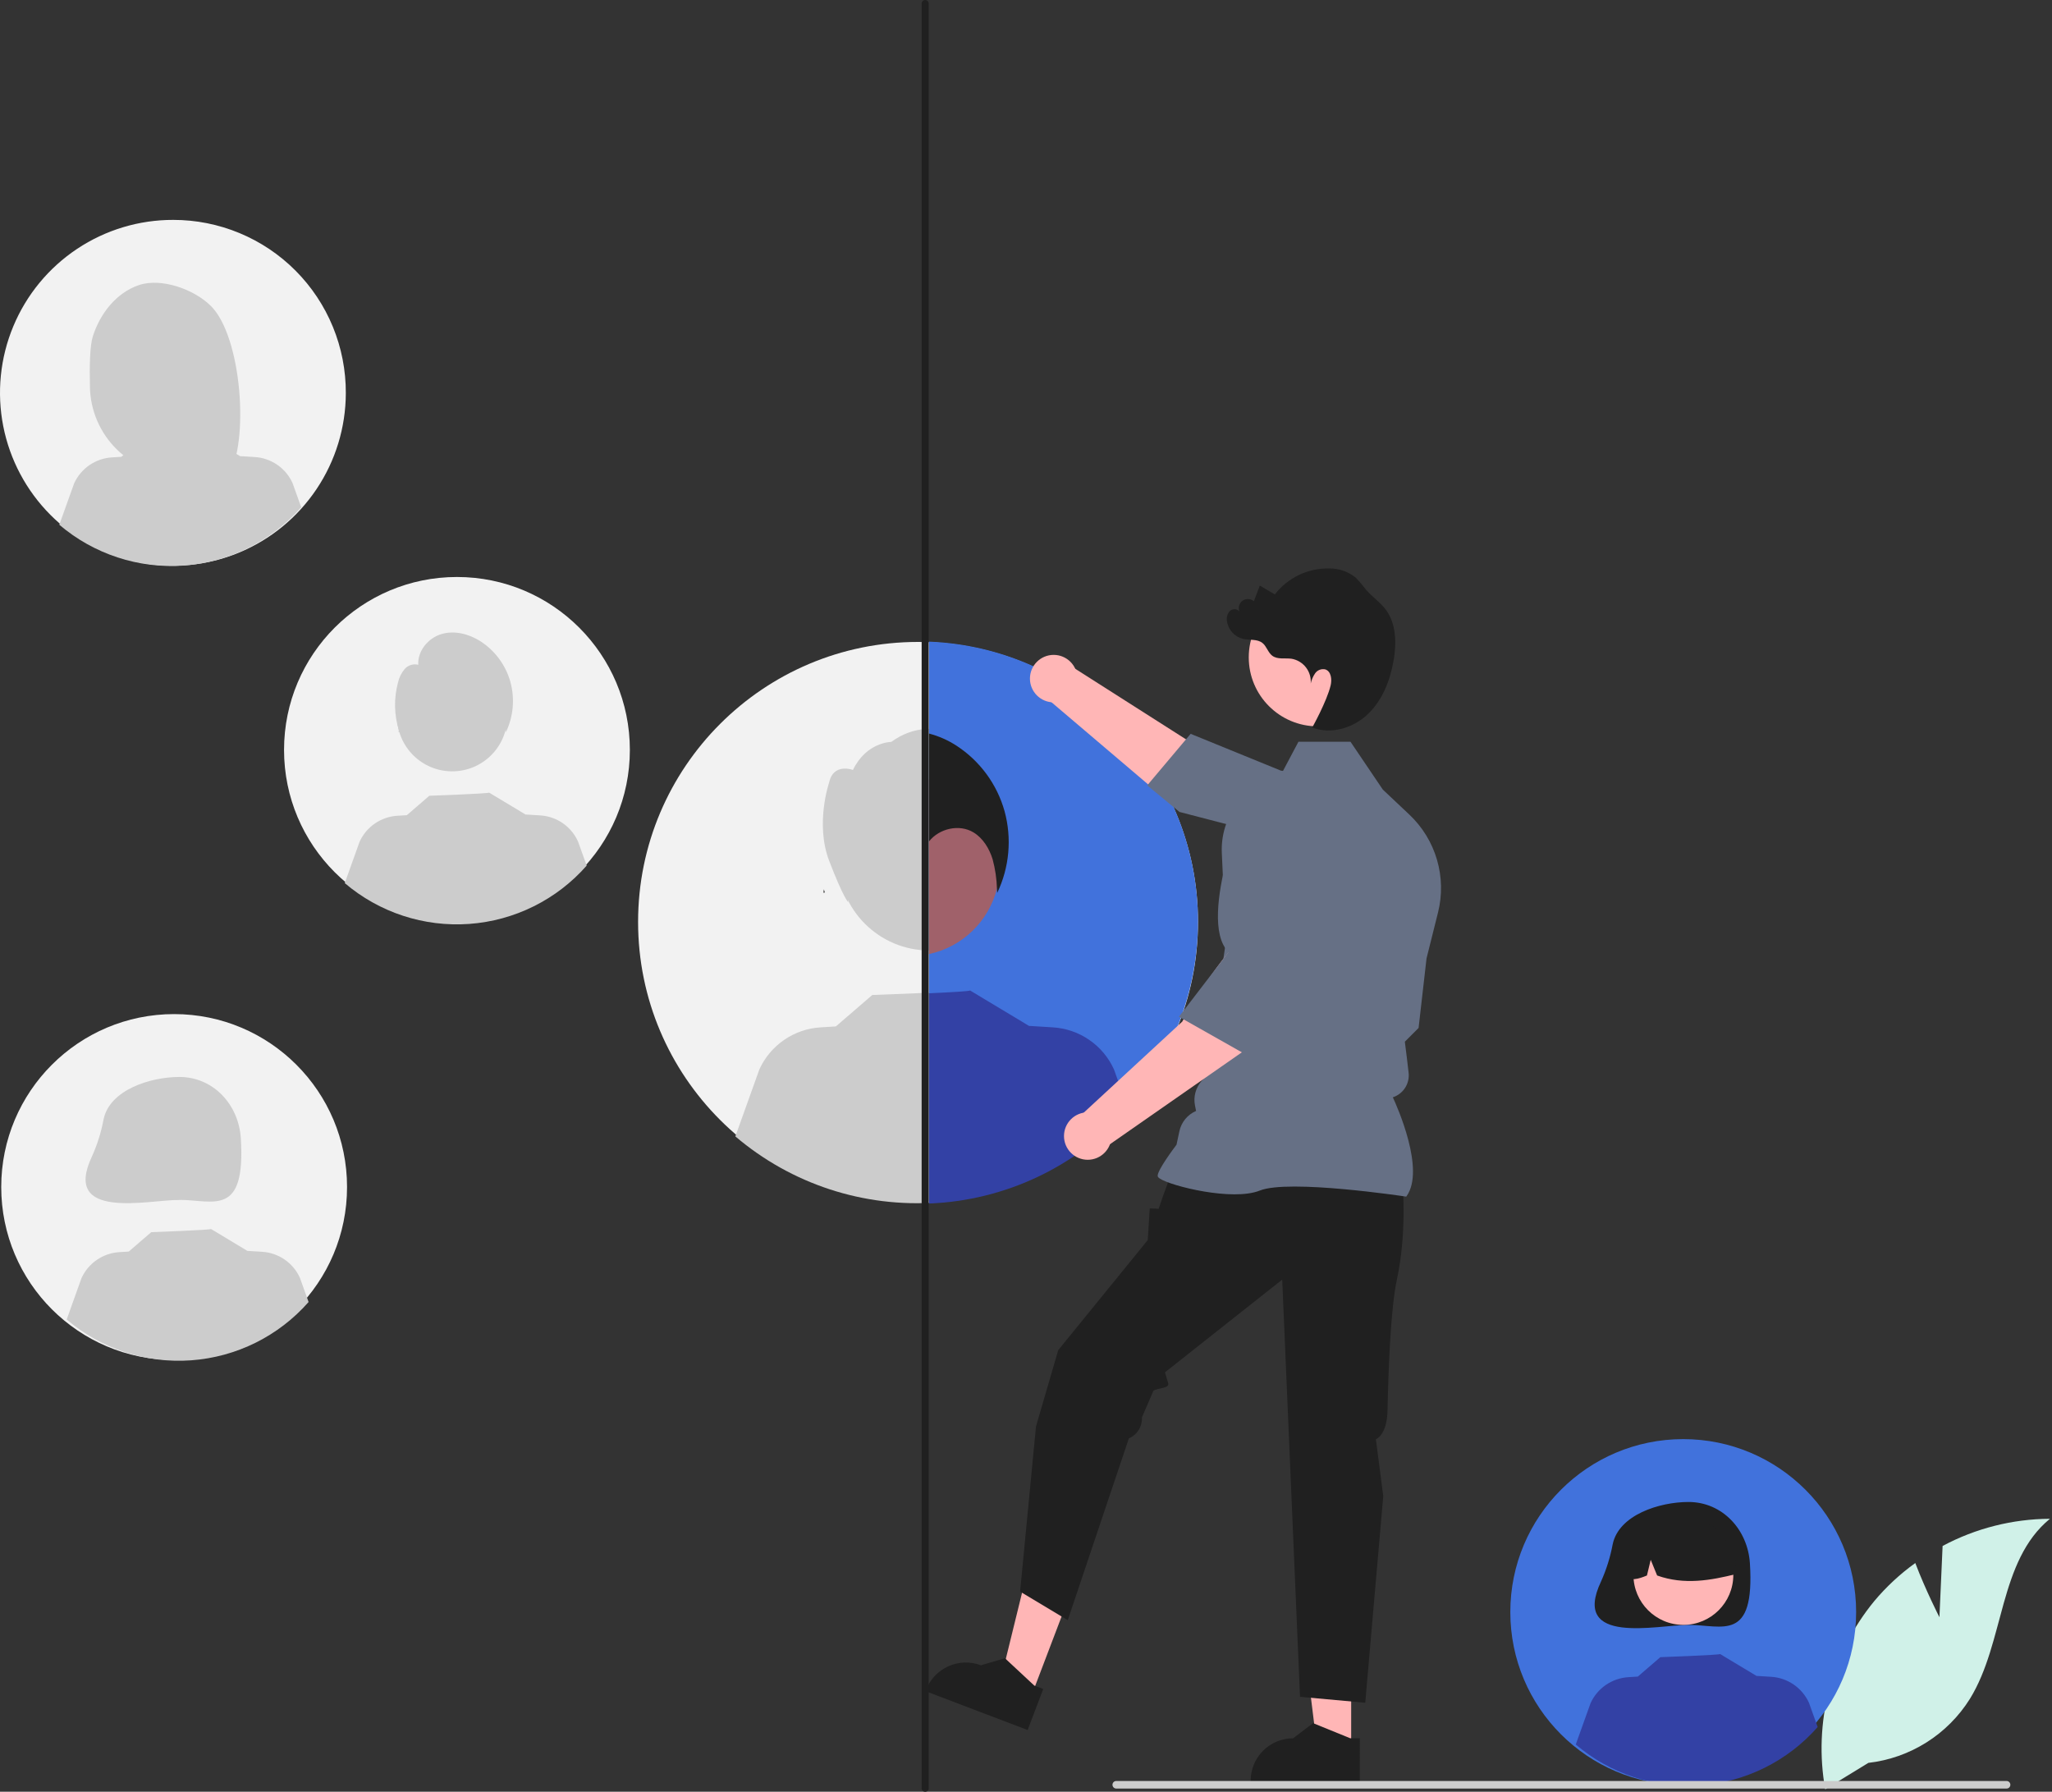 <svg width="646" height="564" viewBox="0 0 646 564" fill="none" xmlns="http://www.w3.org/2000/svg">
<rect x="0" y="0" width="646" height="564" fill="#333333" stroke="none"/>
<g clip-path="url(#clip0_946_1756)">
<path d="M610.561 509.071L611.559 486.637C621.96 481.078 633.561 478.141 645.354 478.082C629.123 491.353 631.151 516.934 620.147 534.779C616.672 540.319 611.995 545.005 606.462 548.492C600.93 551.978 594.684 554.175 588.187 554.919L574.604 563.235C572.741 552.845 573.151 542.174 575.809 531.957C578.466 521.741 583.307 512.222 589.997 504.057C593.796 499.513 598.152 495.466 602.962 492.011C606.215 500.589 610.561 509.071 610.561 509.071Z" fill="#D0F1E8"/>
<path d="M529.903 561.874C559.966 561.874 584.338 537.503 584.338 507.44C584.338 477.376 559.966 453.005 529.903 453.005C499.84 453.005 475.469 477.376 475.469 507.44C475.469 537.503 499.84 561.874 529.903 561.874Z" fill="#4172DC"/>
<path d="M507.688 486.148C506.941 490.162 505.716 494.072 504.039 497.795C494.436 518.108 521.782 511.487 531.554 511.487C542.239 511.487 552.462 517.105 550.901 492.141C550.234 481.477 542.239 472.794 531.554 472.794C522.428 472.794 509.596 476.851 507.688 486.148Z" fill="#202020"/>
<path d="M529.953 511.482C538.636 511.482 545.674 504.444 545.674 495.761C545.674 487.079 538.636 480.04 529.953 480.04C521.271 480.04 514.232 487.079 514.232 495.761C514.232 504.444 521.271 511.482 529.953 511.482Z" fill="#FFB6B6"/>
<path d="M519.277 479.736C522.032 478.056 525.187 477.148 528.414 477.105C531.64 477.063 534.818 477.888 537.616 479.494C540.414 481.1 542.729 483.428 544.32 486.236C545.91 489.043 546.717 492.226 546.656 495.452C538.645 497.463 530.229 499.002 521.687 495.933L519.669 490.995L518.48 495.936C515.878 497 513.27 497.9 510.661 495.926C510.555 492.709 511.295 489.521 512.807 486.68C514.319 483.839 516.55 481.444 519.277 479.736Z" fill="#202020"/>
<path d="M572.229 543.635C562.798 554.366 549.526 560.957 535.277 561.987C521.029 563.017 506.947 558.402 496.071 549.139L500.74 536.111C501.795 533.797 503.46 531.814 505.557 530.374C507.653 528.935 510.102 528.093 512.641 527.939L515.611 527.757L522.693 521.648C522.693 521.648 541.777 520.967 541.494 520.641L553.054 527.594L553.044 527.546L557.588 527.824C560.127 527.977 562.576 528.819 564.673 530.258C566.769 531.698 568.434 533.682 569.489 535.996L572.229 543.635Z" fill="#3341A5"/>
<path d="M108.869 123.749C108.85 134.515 105.639 145.034 99.641 153.975C93.644 162.916 85.13 169.878 75.176 173.98C65.222 178.083 54.276 179.141 43.72 177.022C33.165 174.903 23.475 169.701 15.875 162.075C8.276 154.449 3.109 144.74 1.027 134.177C-1.054 123.614 0.043 112.671 4.181 102.732C8.318 92.793 15.31 84.304 24.273 78.338C33.235 72.373 43.765 69.199 54.531 69.218C61.685 69.212 68.769 70.62 75.377 73.361C81.985 76.102 87.986 80.121 93.035 85.189C98.085 90.256 102.083 96.271 104.8 102.889C107.517 109.506 108.9 116.595 108.869 123.749Z" fill="#F2F2F2"/>
<path d="M29.205 105.945C31.455 98.772 36.574 92.192 43.653 89.767C50.732 87.343 61.097 91.037 66.419 96.341C76.154 106.042 78.53 139.372 71.842 149.905C70.511 149.834 65.921 149.782 64.575 149.732L62.67 143.384V149.669C60.525 149.603 58.363 149.557 56.184 149.532C48.88 149.441 41.895 146.522 36.698 141.388C31.501 136.255 28.497 129.306 28.317 122.003C28.143 115.017 28.318 108.772 29.205 105.945Z" fill="#CCCCCC"/>
<path d="M53.627 129.719C62.195 129.719 69.141 122.774 69.141 114.206C69.141 105.638 62.195 98.692 53.627 98.692C45.059 98.692 38.114 105.638 38.114 114.206C38.114 122.774 45.059 129.719 53.627 129.719Z" fill="#CCCCCC"/>
<path d="M40.239 100.581L58.101 91.637C61.753 93.283 64.898 95.875 67.21 99.146C69.522 102.417 70.917 106.247 71.25 110.238L71.695 115.571L64.216 113.667L63.396 106.848L62.126 113.135L58.674 112.257L58.707 101.67L55.253 112.249L42.924 109.417L40.239 100.581Z" fill="#CCCCCC"/>
<path d="M94.828 159.675C85.398 170.405 72.126 176.997 57.877 178.027C43.629 179.057 29.547 174.442 18.671 165.179L23.34 152.151C24.395 149.837 26.06 147.854 28.157 146.414C30.253 144.975 32.702 144.133 35.24 143.979L38.211 143.797L45.293 137.688C45.293 137.688 64.377 137.007 64.094 136.68L75.654 143.633L75.644 143.585L80.188 143.864C82.727 144.017 85.176 144.858 87.272 146.298C89.369 147.738 91.034 149.721 92.088 152.036L94.828 159.675Z" fill="#CCCCCC"/>
<path d="M54.822 428.087C84.885 428.087 109.256 403.716 109.256 373.652C109.256 343.589 84.885 319.218 54.822 319.218C24.759 319.218 0.387 343.589 0.387 373.652C0.387 403.716 24.759 428.087 54.822 428.087Z" fill="#F2F2F2"/>
<path d="M32.606 352.361C31.859 356.375 30.634 360.285 28.957 364.007C19.355 384.321 46.701 377.7 56.473 377.7C67.158 377.7 77.381 383.318 75.819 358.353C75.152 347.69 67.158 339.007 56.473 339.007C47.346 339.007 34.515 343.064 32.606 352.361Z" fill="#CCCCCC"/>
<path d="M54.872 377.695C63.554 377.695 70.593 370.656 70.593 361.974C70.593 353.292 63.554 346.253 54.872 346.253C46.189 346.253 39.151 353.292 39.151 361.974C39.151 370.656 46.189 377.695 54.872 377.695Z" fill="#CCCCCC"/>
<path d="M44.196 345.948C46.951 344.269 50.106 343.36 53.332 343.318C56.558 343.275 59.736 344.1 62.535 345.707C65.333 347.313 67.648 349.641 69.238 352.449C70.828 355.256 71.635 358.439 71.574 361.665C63.563 363.676 55.148 365.215 46.605 362.146L44.587 357.208L43.398 362.149C40.797 363.213 38.188 364.112 35.58 362.139C35.473 358.922 36.213 355.734 37.725 352.893C39.237 350.052 41.468 347.657 44.196 345.948Z" fill="#CCCCCC"/>
<path d="M97.147 409.848C87.717 420.579 74.445 427.17 60.196 428.2C45.947 429.23 31.866 424.615 20.99 415.352L25.659 402.324C26.714 400.01 28.379 398.027 30.476 396.587C32.572 395.148 35.021 394.306 37.559 394.152L40.529 393.97L47.612 387.861C47.612 387.861 66.696 387.18 66.413 386.854L77.972 393.807L77.963 393.759L82.507 394.037C85.046 394.19 87.495 395.032 89.591 396.471C91.688 397.911 93.353 399.894 94.407 402.209L97.147 409.848Z" fill="#CCCCCC"/>
<path d="M289.014 378.337C337.688 378.337 377.147 338.878 377.147 290.203C377.147 241.528 337.688 202.069 289.014 202.069C240.339 202.069 200.88 241.528 200.88 290.203C200.88 338.878 240.339 378.337 289.014 378.337Z" fill="#F2F2F2"/>
<path d="M292.606 299.193C308.478 299.193 321.345 286.326 321.345 270.454C321.345 254.582 308.478 241.716 292.606 241.716C276.734 241.716 263.867 254.582 263.867 270.454C263.867 286.326 276.734 299.193 292.606 299.193Z" fill="#CCCCCC"/>
<path d="M317.909 251.469C317.909 251.469 325.392 237.164 308.93 235.864C308.93 235.864 294.896 223.133 280.591 233.537C280.591 233.537 272.789 233.537 268.522 242.366C268.522 242.366 262.386 240.039 261.037 246.267C261.037 246.267 256.547 259.271 261.037 270.975C265.528 282.679 267.019 283.979 267.019 283.979C267.019 283.979 263.869 269.455 281.829 268.155C299.789 266.855 316.265 255.603 317.762 269.908C319.259 284.212 320.904 277.75 320.904 277.75C320.904 277.75 335.12 257.321 317.909 251.469Z" fill="#CCCCCC"/>
<path d="M354.807 348.807C339.538 366.18 318.049 376.853 294.98 378.52C271.91 380.187 249.11 372.716 231.502 357.718L239.061 336.625C240.77 332.878 243.466 329.667 246.86 327.336C250.254 325.006 254.219 323.643 258.329 323.394L263.138 323.098L274.605 313.208C274.605 313.208 305.504 312.105 305.045 311.577L323.761 322.834L323.746 322.757L331.103 323.207C335.213 323.455 339.179 324.818 342.573 327.149C345.968 329.48 348.663 332.691 350.371 336.438L354.807 348.807Z" fill="#CCCCCC"/>
<path d="M143.856 290.494C173.919 290.494 198.29 266.122 198.29 236.059C198.29 205.996 173.919 181.625 143.856 181.625C113.793 181.625 89.422 205.996 89.422 236.059C89.422 266.122 113.793 290.494 143.856 290.494Z" fill="#F2F2F2"/>
<path d="M142.354 242.803C151.95 242.803 159.73 235.023 159.73 225.427C159.73 215.83 151.95 208.051 142.354 208.051C132.757 208.051 124.978 215.83 124.978 225.427C124.978 235.023 132.757 242.803 142.354 242.803Z" fill="#CCCCCC"/>
<path d="M184.694 272.48C175.263 283.211 161.991 289.802 147.743 290.832C133.494 291.862 119.412 287.247 108.537 277.984L113.206 264.956C114.261 262.642 115.926 260.659 118.022 259.219C120.119 257.78 122.567 256.938 125.106 256.784L128.076 256.602L135.159 250.493C135.159 250.493 154.243 249.812 153.959 249.486L165.519 256.439L165.509 256.391L170.054 256.669C172.592 256.822 175.041 257.664 177.138 259.103C179.235 260.543 180.899 262.527 181.954 264.841L184.694 272.48Z" fill="#CCCCCC"/>
<path d="M160.68 214.65C159.211 209.395 155.875 204.856 151.298 201.886C147.65 199.552 143.098 198.361 138.965 199.595C134.832 200.829 131.41 204.885 131.681 209.267C130.915 209.066 130.109 209.083 129.352 209.317C128.596 209.55 127.92 209.991 127.401 210.589C126.364 211.813 125.643 213.273 125.301 214.84C123.975 219.753 124.063 224.941 125.555 229.806L125.473 230.505C127.489 230.171 129.018 228.441 129.969 226.598C130.921 224.755 131.468 222.71 132.499 220.912C133.529 219.114 135.241 217.51 137.283 217.454L137.103 220.575L142.373 217.86C141.955 218.859 141.537 219.859 141.12 220.858C142.654 220.217 144.188 219.576 145.722 218.935C145.551 219.896 145.379 220.857 145.208 221.818C145.61 220.984 146.177 220.24 146.876 219.631C147.574 219.022 148.388 218.561 149.269 218.276C150.151 217.991 151.081 217.888 152.003 217.973C152.926 218.058 153.821 218.329 154.636 218.77C156.471 220.004 157.793 221.865 158.356 224.003C158.913 226.137 159.212 228.33 159.247 230.535C161.618 225.584 162.126 219.945 160.68 214.65Z" fill="#CCCCCC"/>
<path d="M259.375 279.902V279.934C259.325 279.815 259.292 279.69 259.277 279.562L259.375 279.902Z" fill="#F2F2F2"/>
<path d="M259.374 279.935C259.455 280.275 259.553 280.615 259.65 280.938C259.517 280.975 259.381 281.002 259.245 281.019L259.374 279.935Z" fill="#F2F2F2"/>
<path d="M377.146 290.021C377.143 312.795 368.324 334.683 352.538 351.097C336.752 367.511 315.224 377.176 292.469 378.067V201.976C315.226 202.862 336.756 212.526 352.543 228.941C368.33 245.356 377.148 267.247 377.146 290.021Z" fill="#4172DC"/>
<path d="M259.277 279.562L259.375 279.902V279.934C259.325 279.815 259.292 279.69 259.277 279.562Z" fill="#FFB6B6"/>
<path d="M314.715 272.811C314.72 275.137 314.431 277.454 313.857 279.708V279.724C312.563 284.808 309.875 289.429 306.096 293.068C302.317 296.706 297.597 299.218 292.469 300.319V245.286C298.765 246.639 304.407 250.109 308.455 255.118C312.503 260.126 314.712 266.371 314.715 272.811Z" fill="#A0616A"/>
<path d="M355.127 348.988C347.26 357.962 337.647 365.238 326.873 370.371C316.1 375.504 304.393 378.387 292.469 378.844V312.672C299.35 312.348 305.583 312.009 305.372 311.766L324.089 323.018L324.073 322.937L331.424 323.391C335.534 323.635 339.501 324.996 342.896 327.326C346.291 329.657 348.986 332.87 350.691 336.619L354.949 348.486L355.127 348.988Z" fill="#3341A5"/>
<path d="M259.374 279.935C259.455 280.275 259.553 280.615 259.65 280.938C259.517 280.975 259.381 281.002 259.245 281.019L259.374 279.935Z" fill="#202020"/>
<path d="M313.938 281.068C313.905 280.615 313.889 280.177 313.857 279.724V279.708C313.763 276.595 313.306 273.503 312.497 270.495C311.444 267.095 309.469 263.841 306.474 262.028C301.989 259.308 295.69 260.781 292.469 264.861V230.909C295.518 231.705 298.42 232.984 301.066 234.697C308.477 239.503 313.877 246.85 316.253 255.357C318.592 263.927 317.77 273.053 313.938 281.068Z" fill="#202020"/>
<path d="M291.257 564C290.978 564.014 290.704 563.916 290.496 563.729C290.288 563.542 290.163 563.28 290.147 563V1C290.176 0.726 290.305 0.472 290.51 0.287C290.715 0.102 290.981 0 291.257 0C291.533 0 291.799 0.102 292.004 0.287C292.209 0.472 292.338 0.726 292.367 1V563C292.351 563.28 292.226 563.542 292.018 563.729C291.81 563.916 291.537 564.014 291.257 564Z" fill="#202020"/>
<path d="M401.821 262.696L371.163 255.176L330.288 220.426L337.094 209.62L374.122 233.208C374.122 233.208 398.62 239.428 406.999 246.6L401.821 262.696Z" fill="#FFB6B6"/>
<path d="M331.711 221.083C335.836 221.083 339.18 217.739 339.18 213.614C339.18 209.489 335.836 206.145 331.711 206.145C327.586 206.145 324.242 209.489 324.242 213.614C324.242 217.739 327.586 221.083 331.711 221.083Z" fill="#FFB6B6"/>
<path d="M403.261 242.587L374.83 230.994L361.166 247.22L371.317 255.583L398.99 262.775L399.01 262.848C400.953 270.012 413.451 274.875 423.593 277.694C426.938 278.62 430.51 278.242 433.587 276.636C436.664 275.03 439.016 272.315 440.168 269.041C441.002 266.62 441.141 264.014 440.571 261.517C440.002 259.021 438.745 256.734 436.943 254.915L427.733 245.68L403.261 242.587Z" fill="#667085"/>
<path d="M324.649 533.953L314.685 530.161L324.567 489.926L339.272 495.522L324.649 533.953Z" fill="#FFB6B6"/>
<path d="M328.429 531.667L325.624 530.6L316.369 521.981L308.806 524.2C305.49 522.939 301.807 523.046 298.57 524.499C295.333 525.952 292.805 528.631 291.543 531.947L291.388 532.354L323.516 544.578L328.429 531.667Z" fill="#202020"/>
<path d="M425.371 550.657L414.711 550.656L409.639 509.537L425.373 509.538L425.371 550.657Z" fill="#FFB6B6"/>
<path d="M428.091 547.176L425.09 547.176L413.375 542.412L407.096 547.176C403.548 547.176 400.144 548.585 397.635 551.094C395.126 553.604 393.716 557.006 393.716 560.555V560.99L428.09 560.991L428.091 547.176Z" fill="#202020"/>
<path d="M441.627 373.54C441.627 373.54 442.872 388.478 439.76 402.794C437.809 411.767 437.081 430.958 436.809 444.031C436.648 451.812 433.148 453.052 433.148 453.052L435.469 470.948L429.801 535.989L409.262 534.122L403.66 402.794L366.743 431.985L367.767 435.399C368.265 437.058 364.592 436.846 363.123 437.765L359.501 446.168C359.572 447.557 359.216 448.934 358.48 450.114C357.744 451.295 356.664 452.221 355.386 452.769L336.147 510L321.147 501L326.147 449L333.147 425L361.336 390.345L361.958 380.387L364.759 380.502L366.185 376.341L368.805 369.183L441.627 373.54Z" fill="#202020"/>
<path d="M442.703 376.678L442.814 376.522C448.738 368.228 439.828 348.297 438.484 345.407C440.08 344.89 441.447 343.834 442.352 342.422C443.257 341.009 443.645 339.327 443.449 337.66L442.87 332.736L442.266 327.905L446.592 323.579L446.604 323.471L449.094 301.687L452.714 287.218C454.078 281.748 453.961 276.014 452.377 270.604C450.792 265.194 447.797 260.303 443.698 256.433L435.33 248.544L425.161 233.498H408.763L403.14 244.118C397.689 245.378 392.853 248.511 389.473 252.97C386.094 257.429 384.386 262.932 384.647 268.521L385.922 296.376L380.933 331.057L380.93 337.333L378.332 340.221C377.396 341.261 376.716 342.505 376.346 343.855C375.975 345.204 375.926 346.621 376.2 347.993L376.542 349.702C375.221 350.268 374.056 351.142 373.143 352.252C372.23 353.361 371.596 354.673 371.295 356.078L370.382 360.337C369.602 361.367 364.448 368.238 364.448 370.117C364.448 370.399 364.656 370.672 365.103 370.974C368.615 373.352 388.027 378.2 396.618 374.762C405.769 371.103 442.147 376.593 442.514 376.649L442.703 376.678Z" fill="#667085"/>
<path d="M414.844 228.641C426.838 228.641 436.562 218.917 436.562 206.923C436.562 194.929 426.838 185.205 414.844 185.205C402.85 185.205 393.126 194.929 393.126 206.923C393.126 218.917 402.85 228.641 414.844 228.641Z" fill="#FFB6B6"/>
<path d="M407.761 302.325L392.674 330.053L348.653 360.72L339.939 351.384L372.187 321.592C372.187 321.592 384.446 299.489 393.516 293.215L407.761 302.325Z" fill="#FFB6B6"/>
<path d="M342.429 365.077C346.554 365.077 349.898 361.733 349.898 357.608C349.898 353.483 346.554 350.139 342.429 350.139C338.304 350.139 334.96 353.483 334.96 357.608C334.96 361.733 338.304 365.077 342.429 365.077Z" fill="#FFB6B6"/>
<path d="M406.403 306.021L415.89 283.251L412.459 270.668C411.776 268.2 410.417 265.973 408.535 264.237C406.652 262.501 404.322 261.326 401.807 260.845C398.393 260.216 394.868 260.907 391.945 262.777C389.021 264.648 386.916 267.559 386.057 270.922C383.458 281.123 381.463 294.385 386.711 299.633L386.764 299.686L371.147 320.052L394.147 333.052L406.403 306.021Z" fill="#667085"/>
<path d="M436.301 191.957C434.535 189.577 431.997 187.885 430.056 185.646C429.078 184.347 428.027 183.105 426.908 181.925C424.563 179.976 421.603 178.918 418.553 178.94C415.244 178.855 411.962 179.55 408.971 180.97C405.981 182.389 403.367 184.492 401.34 187.109C399.762 186.184 398.184 185.258 396.606 184.333C395.983 185.974 395.359 187.615 394.736 189.256C394.224 188.811 393.571 188.562 392.894 188.553C392.216 188.543 391.556 188.774 391.032 189.204C390.508 189.634 390.154 190.236 390.031 190.903C389.908 191.57 390.026 192.258 390.362 192.847C389.987 191.686 388.266 191.44 387.317 192.207C386.878 192.632 386.552 193.16 386.369 193.744C386.186 194.327 386.152 194.947 386.269 195.547C386.464 196.875 387.051 198.114 387.954 199.105C388.858 200.096 390.038 200.794 391.342 201.11C393.401 201.568 395.798 201.086 397.447 202.404C398.768 203.459 399.167 205.382 400.516 206.403C402.177 207.661 404.526 207.079 406.592 207.357C408.393 207.666 410.012 208.639 411.131 210.084C412.249 211.529 412.785 213.34 412.633 215.161C412.886 213.996 413.366 212.893 414.046 211.915C414.394 211.431 414.875 211.059 415.431 210.844C415.987 210.628 416.593 210.578 417.176 210.7C419.058 211.264 419.365 213.829 418.91 215.739C417.7 220.806 413.117 228.996 413.117 228.996C419.068 231.344 426.158 229.124 430.75 224.67C435.342 220.215 437.733 213.907 438.775 207.595C439.658 202.243 439.533 196.314 436.301 191.957Z" fill="#202020"/>
<path d="M632.892 561.81C632.892 561.967 632.862 562.121 632.802 562.266C632.743 562.411 632.655 562.542 632.544 562.653C632.434 562.763 632.302 562.851 632.158 562.911C632.013 562.97 631.858 563.001 631.702 563H351.412C351.096 563 350.794 562.875 350.57 562.652C350.347 562.428 350.222 562.126 350.222 561.81C350.222 561.495 350.347 561.192 350.57 560.969C350.794 560.746 351.096 560.62 351.412 560.62H631.702C631.858 560.62 632.013 560.65 632.158 560.71C632.302 560.769 632.434 560.857 632.544 560.968C632.655 561.078 632.743 561.21 632.802 561.354C632.862 561.499 632.892 561.654 632.892 561.81Z" fill="#CCCCCC"/>
</g>
<defs>
<clipPath id="clip0_946_1756">
<rect width="645.354" height="564" fill="white"/>
</clipPath>
</defs>
</svg>

